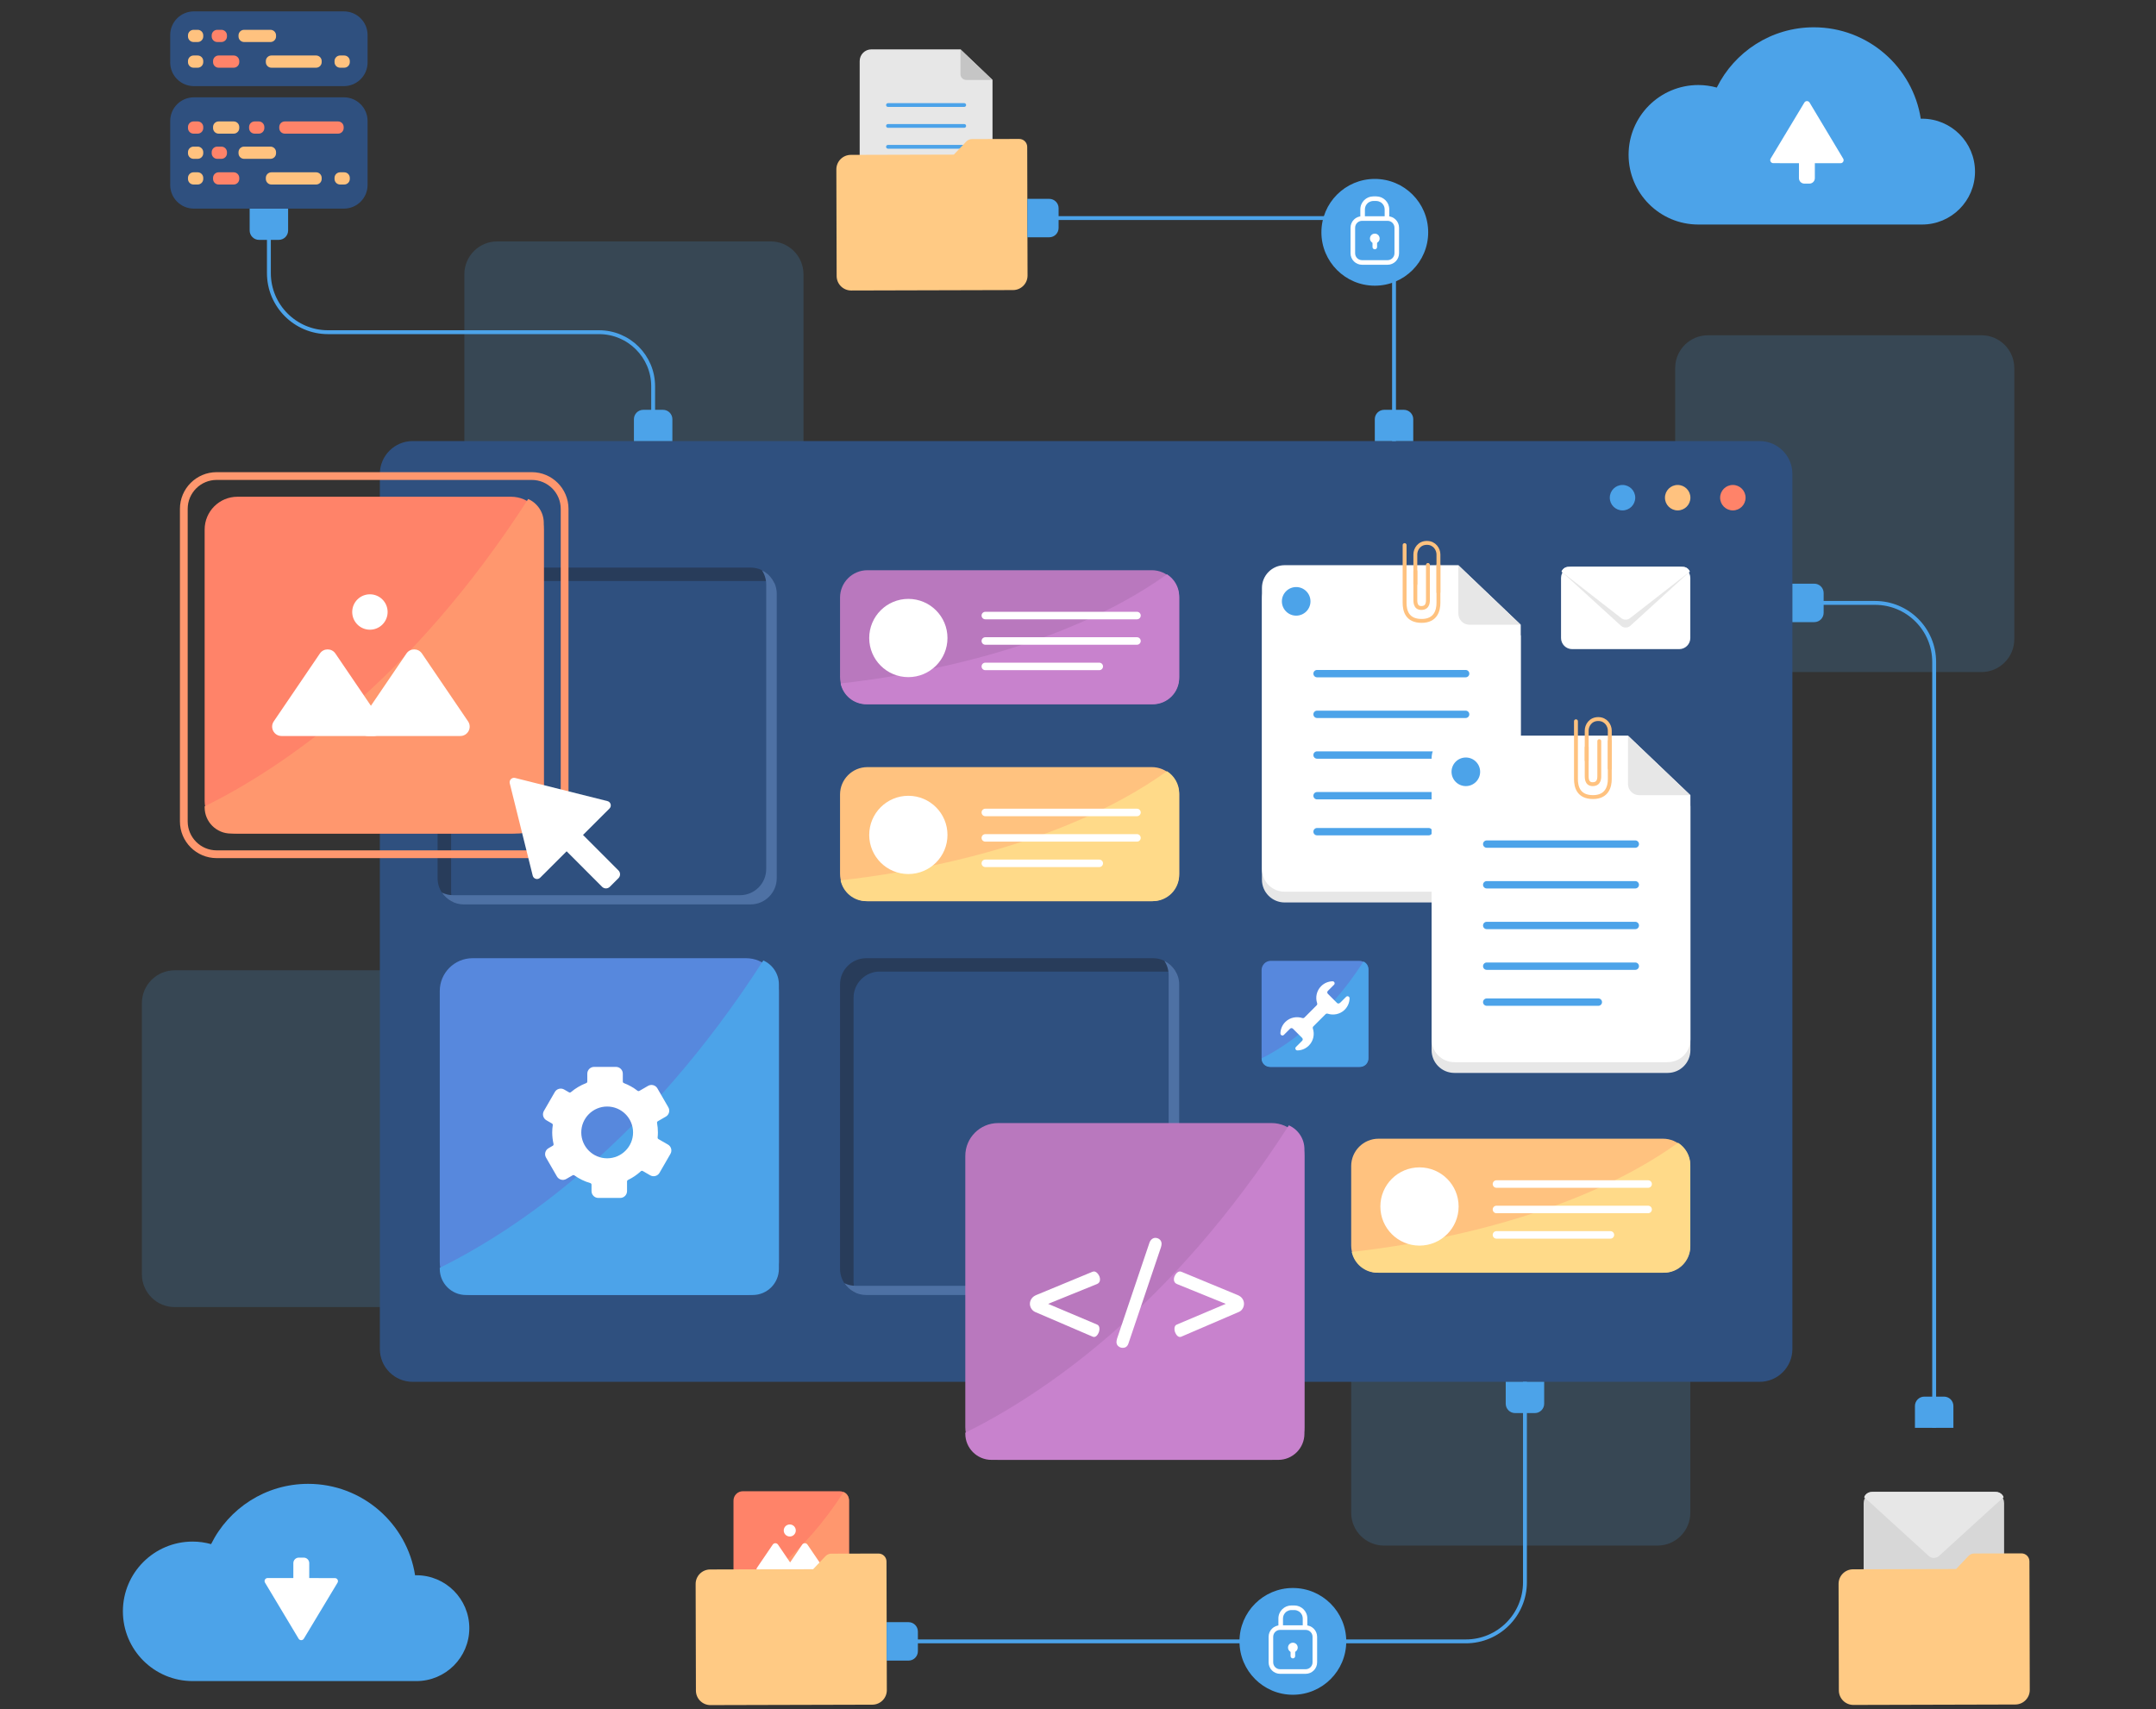 <svg xmlns="http://www.w3.org/2000/svg" xmlns:xlink="http://www.w3.org/1999/xlink" id="Layer_1" x="0px" y="0px" width="555px" height="440px" viewBox="0 0 555 440" style="enable-background:new 0 0 555 440;" xml:space="preserve"><rect x="0" y="0" width="555" height="440" fill="#333333" stroke="none"/> <g> <path style="opacity:0.18;fill:#4CA3E9;" d="M115.371,336.529h-70.39c-4.669,0-8.455-3.785-8.455-8.455v-69.806 c0-4.669,3.785-8.455,8.455-8.455h70.39c4.669,0,8.455,3.785,8.455,8.455v69.806C123.826,332.744,120.041,336.529,115.371,336.529z "></path> <path style="opacity:0.18;fill:#4CA3E9;" d="M510.067,173.03h-70.39c-4.669,0-8.455-3.785-8.455-8.455V94.77 c0-4.669,3.785-8.455,8.455-8.455h70.39c4.669,0,8.455,3.785,8.455,8.455v69.806C518.521,169.245,514.736,173.03,510.067,173.03z"></path> <path style="opacity:0.18;fill:#4CA3E9;" d="M426.669,397.931h-70.39c-4.669,0-8.455-3.785-8.455-8.455v-69.806 c0-4.669,3.785-8.455,8.455-8.455h70.39c4.669,0,8.455,3.785,8.455,8.455v69.806C435.123,394.146,431.338,397.931,426.669,397.931z "></path> <path style="opacity:0.18;fill:#4CA3E9;" d="M198.38,148.869h-70.39c-4.669,0-8.455-3.785-8.455-8.455V70.609 c0-4.669,3.785-8.455,8.455-8.455h70.39c4.669,0,8.455,3.785,8.455,8.455v69.806C206.835,145.084,203.05,148.869,198.38,148.869z"></path> <g> <g> <path style="fill:#2F507F;" d="M452.945,355.77H106.237c-4.669,0-8.455-3.785-8.455-8.455V122.013 c0-4.669,3.785-8.455,8.455-8.455h346.708c4.669,0,8.455,3.785,8.455,8.455v225.302 C461.399,351.985,457.614,355.77,452.945,355.77z"></path> </g> <circle style="fill:#FF8369;" cx="446.073" cy="128.136" r="3.276"></circle> <circle style="fill:#FFC27F;" cx="431.871" cy="128.136" r="3.276"></circle> <circle style="fill:#4CA3E9;" cx="417.669" cy="128.136" r="3.276"></circle> <g> <path style="fill:#2F507F;" d="M191.493,232.85h-70.39c-4.669,0-8.455-3.785-8.455-8.455V154.59c0-4.669,3.785-8.455,8.455-8.455 h70.39c4.669,0,8.455,3.785,8.455,8.455v69.806C199.947,229.065,196.162,232.85,191.493,232.85z"></path> <path style="fill:#283C5A;" d="M116.127,229.551v-73.23c0-3.724,3.019-6.743,6.742-6.743h73.814c0.951,0,1.855,0.199,2.676,0.555 c-1.052-2.354-3.409-3.998-6.155-3.998h-73.814c-3.724,0-6.743,3.019-6.743,6.743v73.23c0,2.773,1.675,5.152,4.067,6.188 C116.34,231.457,116.127,230.529,116.127,229.551z"></path> <path style="fill:#4E71A4;" d="M196.129,146.81c0.7,1.063,1.11,2.334,1.11,3.701v73.23c0,3.724-3.019,6.742-6.743,6.742h-73.814 c-1.049,0-2.039-0.247-2.924-0.674c1.206,1.831,3.277,3.041,5.633,3.041h73.814c3.724,0,6.742-3.019,6.742-6.743v-73.23 C199.947,150.204,198.386,147.9,196.129,146.81z"></path> </g> <g> <path style="fill:#2F507F;" d="M295.09,333.416H224.7c-4.669,0-8.455-3.785-8.455-8.455v-69.805c0-4.669,3.785-8.455,8.455-8.455 h70.39c4.669,0,8.455,3.785,8.455,8.455v69.805C303.544,329.631,299.759,333.416,295.09,333.416z"></path> <path style="fill:#283C5A;" d="M219.724,330.116v-73.23c0-3.724,3.019-6.743,6.743-6.743h73.814c0.951,0,1.855,0.199,2.676,0.555 c-1.052-2.354-3.409-3.997-6.155-3.997h-73.814c-3.724,0-6.742,3.019-6.742,6.742v73.23c0,2.772,1.675,5.152,4.067,6.188 C219.937,332.022,219.724,331.095,219.724,330.116z"></path> <path style="fill:#4E71A4;" d="M299.726,247.375c0.7,1.063,1.11,2.334,1.11,3.701v73.23c0,3.724-3.019,6.743-6.743,6.743h-73.814 c-1.049,0-2.039-0.247-2.924-0.674c1.206,1.831,3.277,3.041,5.633,3.041h73.814c3.724,0,6.743-3.019,6.743-6.742v-73.23 C303.544,250.769,301.983,248.465,299.726,247.375z"></path> </g> <g> <g> <path style="fill:#5788DD;" d="M192.048,333.416h-70.39c-4.669,0-8.455-3.785-8.455-8.455v-69.805 c0-4.669,3.785-8.455,8.455-8.455h70.39c4.669,0,8.455,3.785,8.455,8.455v69.805 C200.502,329.631,196.717,333.416,192.048,333.416z"></path> <path style="fill:#4CA3E9;" d="M193.76,333.416c3.724,0,6.743-3.019,6.743-6.742v-73.23c0-2.75-1.649-5.111-4.01-6.16 c-30.389,47.236-63.565,69.376-83.289,79.135v0.255c0,3.724,3.019,6.742,6.743,6.742H193.76z"></path> </g> </g> <path style="fill:#FFFFFF;" d="M171.945,294.684l-2.447-1.413c-0.145-0.084-0.225-0.243-0.209-0.41 c0.043-0.429,0.069-0.863,0.069-1.304c0-0.833-0.075-1.648-0.219-2.44c-0.032-0.177,0.047-0.352,0.203-0.442l2.058-1.188 c0.84-0.485,1.128-1.559,0.643-2.399l-2.815-4.876c-0.485-0.84-1.559-1.128-2.399-0.643l-2.243,1.295 c-0.15,0.087-0.334,0.071-0.47-0.035c-1.057-0.824-2.242-1.487-3.516-1.972c-0.165-0.063-0.275-0.217-0.275-0.394v-2.021 c0-0.97-0.786-1.756-1.756-1.756h-5.63c-0.97,0-1.756,0.786-1.756,1.756v2.02c0,0.177-0.11,0.331-0.275,0.394 c-1.451,0.554-2.78,1.346-3.943,2.333c-0.137,0.116-0.33,0.137-0.486,0.046l-1.256-0.725c-0.84-0.485-1.914-0.197-2.399,0.643 l-2.815,4.876c-0.485,0.84-0.197,1.914,0.643,2.399l1.434,0.828c0.151,0.087,0.232,0.257,0.207,0.43 c-0.088,0.611-0.143,1.233-0.143,1.869c0,1.024,0.125,2.016,0.342,2.974c0.041,0.183-0.038,0.369-0.2,0.463l-1.096,0.632 c-0.84,0.485-1.128,1.559-0.643,2.399l2.815,4.876c0.485,0.84,1.559,1.128,2.399,0.643l1.639-0.946 c0.144-0.083,0.322-0.073,0.457,0.024c1.23,0.879,2.611,1.556,4.099,1.987c0.182,0.053,0.309,0.216,0.309,0.406v1.656 c0,0.97,0.787,1.756,1.756,1.756h5.63c0.97,0,1.756-0.786,1.756-1.756v-2.488c0-0.163,0.094-0.308,0.241-0.379 c1.215-0.586,2.33-1.344,3.311-2.248c0.137-0.126,0.337-0.151,0.498-0.058l1.911,1.103c0.84,0.485,1.914,0.197,2.399-0.643 l2.815-4.876C173.073,296.243,172.785,295.169,171.945,294.684z M156.298,298.224c-3.682,0-6.667-2.985-6.667-6.667 c0-3.682,2.985-6.667,6.667-6.667s6.667,2.985,6.667,6.667C162.965,295.239,159.98,298.224,156.298,298.224z"></path> <g> <g> <path style="fill:#B978BE;" d="M296.495,181.318h-73.2c-3.893,0-7.05-3.156-7.05-7.05V153.86c0-3.893,3.156-7.05,7.05-7.05h73.2 c3.893,0,7.05,3.156,7.05,7.05v20.409C303.544,178.162,300.388,181.318,296.495,181.318z"></path> </g> <g> <path style="fill:#C882CD;" d="M303.544,174.576v-21.024c0-2.397-1.254-4.496-3.139-5.692 c-27.874,19.96-67.25,26.254-84.017,28.098c0.638,3.06,3.35,5.359,6.599,5.359h73.814 C300.525,181.318,303.544,178.3,303.544,174.576z"></path> </g> <path style="fill:#FFD683;" d="M303.544,151.438"></path> <circle style="fill:#FFFFFF;" cx="233.828" cy="164.264" r="10.073"></circle> <path style="fill:#FFFFFF;" d="M292.682,159.448h-39.038c-0.534,0-0.966-0.433-0.966-0.966l0,0c0-0.534,0.433-0.966,0.966-0.966 h39.038c0.533,0,0.966,0.433,0.966,0.966l0,0C293.648,159.016,293.216,159.448,292.682,159.448z"></path> <path style="fill:#FFFFFF;" d="M292.682,165.996h-39.038c-0.534,0-0.966-0.432-0.966-0.966l0,0c0-0.534,0.433-0.966,0.966-0.966 h39.038c0.533,0,0.966,0.433,0.966,0.966l0,0C293.648,165.564,293.216,165.996,292.682,165.996z"></path> <path style="fill:#FFFFFF;" d="M282.974,172.545h-29.329c-0.534,0-0.966-0.433-0.966-0.966l0,0c0-0.534,0.433-0.966,0.966-0.966 h29.329c0.534,0,0.966,0.433,0.966,0.966l0,0C283.94,172.112,283.508,172.545,282.974,172.545z"></path> </g> <g> <path style="fill:#FFC27F;" d="M296.494,232.013h-73.198c-3.894,0-7.05-3.157-7.05-7.05v-20.408c0-3.894,3.157-7.05,7.05-7.05 h73.198c3.894,0,7.05,3.157,7.05,7.05v20.408C303.544,228.857,300.388,232.013,296.494,232.013z"></path> <path style="fill:#FFDA89;" d="M303.544,225.271v-21.024c0-2.397-1.254-4.496-3.139-5.692 c-27.874,19.96-67.25,26.254-84.017,28.098c0.638,3.06,3.35,5.36,6.599,5.36h73.814 C300.525,232.013,303.544,228.994,303.544,225.271z"></path> <path style="fill:#FFD683;" d="M303.544,202.132"></path> <circle style="fill:#FFFFFF;" cx="233.828" cy="214.959" r="10.073"></circle> <path style="fill:#FFFFFF;" d="M292.682,210.143h-39.038c-0.534,0-0.966-0.432-0.966-0.966l0,0c0-0.534,0.433-0.966,0.966-0.966 h39.038c0.533,0,0.966,0.432,0.966,0.966l0,0C293.648,209.711,293.216,210.143,292.682,210.143z"></path> <path style="fill:#FFFFFF;" d="M292.682,216.691h-39.038c-0.534,0-0.966-0.433-0.966-0.966l0,0c0-0.534,0.433-0.966,0.966-0.966 h39.038c0.533,0,0.966,0.433,0.966,0.966l0,0C293.648,216.259,293.216,216.691,292.682,216.691z"></path> <path style="fill:#FFFFFF;" d="M282.974,223.24h-29.329c-0.534,0-0.966-0.433-0.966-0.966l0,0c0-0.534,0.433-0.966,0.966-0.966 h29.329c0.534,0,0.966,0.432,0.966,0.966l0,0C283.94,222.807,283.508,223.24,282.974,223.24z"></path> </g> <g> <path style="fill:#FFC27F;" d="M428.073,327.681h-73.198c-3.894,0-7.05-3.157-7.05-7.05v-20.408c0-3.894,3.157-7.05,7.05-7.05 h73.198c3.894,0,7.05,3.157,7.05,7.05v20.408C435.123,324.524,431.967,327.681,428.073,327.681z"></path> <path style="fill:#FFDA89;" d="M435.123,320.938v-21.024c0-2.397-1.254-4.496-3.139-5.692 c-27.874,19.96-67.25,26.254-84.017,28.098c0.638,3.06,3.35,5.359,6.599,5.359h73.814 C432.105,327.681,435.123,324.662,435.123,320.938z"></path> <path style="fill:#FFD683;" d="M435.123,297.8"></path> <circle style="fill:#FFFFFF;" cx="365.408" cy="310.626" r="10.073"></circle> <path style="fill:#FFFFFF;" d="M424.262,305.811h-39.038c-0.533,0-0.966-0.433-0.966-0.966l0,0c0-0.534,0.433-0.966,0.966-0.966 h39.038c0.534,0,0.966,0.433,0.966,0.966l0,0C425.228,305.378,424.795,305.811,424.262,305.811z"></path> <path style="fill:#FFFFFF;" d="M424.262,312.359h-39.038c-0.533,0-0.966-0.433-0.966-0.966l0,0c0-0.534,0.433-0.966,0.966-0.966 h39.038c0.534,0,0.966,0.432,0.966,0.966l0,0C425.228,311.926,424.795,312.359,424.262,312.359z"></path> <path style="fill:#FFFFFF;" d="M414.553,318.907h-29.33c-0.533,0-0.966-0.433-0.966-0.966l0,0c0-0.534,0.433-0.966,0.966-0.966 h29.33c0.534,0,0.966,0.433,0.966,0.966l0,0C415.519,318.474,415.087,318.907,414.553,318.907z"></path> </g> <g> <g> <g> <g> <path style="fill:#B978BE;" d="M327.334,375.863h-70.39c-4.669,0-8.455-3.785-8.455-8.455v-69.806 c0-4.669,3.785-8.455,8.455-8.455h70.39c4.669,0,8.455,3.785,8.455,8.455v69.806 C335.789,372.077,332.003,375.863,327.334,375.863z"></path> </g> <g> <path style="fill:#C882CD;" d="M329.046,375.863c3.724,0,6.743-3.019,6.743-6.743v-73.23c0-2.75-1.649-5.111-4.01-6.16 c-30.389,47.236-63.565,69.376-83.289,79.135v0.255c0,3.724,3.019,6.743,6.743,6.743H329.046z"></path> </g> </g> </g> <g> <g> <path style="fill:#FFFFFF;" d="M266.456,337.782c-0.404-0.189-0.727-0.478-0.971-0.864c-0.244-0.386-0.365-0.8-0.365-1.24 c0-0.464,0.137-0.897,0.41-1.302c0.273-0.404,0.678-0.718,1.213-0.945l14.513-6.009c0.142-0.047,0.25-0.071,0.321-0.071 c0.392,0,0.754,0.223,1.088,0.669c0.332,0.446,0.499,0.907,0.499,1.382c0,0.583-0.262,0.981-0.785,1.194l-12.569,5.099 l12.605,5.331c0.404,0.167,0.606,0.535,0.606,1.106c0,0.487-0.142,0.956-0.428,1.408c-0.285,0.452-0.606,0.677-0.962,0.677 c-0.096,0-0.196-0.018-0.304-0.052L266.456,337.782z"></path> <path style="fill:#FFFFFF;" d="M287.896,346.608c-0.327-0.273-0.49-0.636-0.49-1.088c0-0.225,0.054-0.529,0.161-0.909 l8.273-24.497c0.131-0.44,0.339-0.785,0.623-1.034c0.286-0.25,0.6-0.374,0.946-0.374c0.427,0,0.802,0.139,1.123,0.418 c0.321,0.28,0.481,0.651,0.481,1.115c0,0.25-0.054,0.546-0.16,0.892l-8.38,24.8c-0.25,0.724-0.737,1.087-1.462,1.087 C288.595,347.017,288.223,346.881,287.896,346.608z"></path> <path style="fill:#FFFFFF;" d="M303.738,344.218c-0.357,0-0.681-0.225-0.972-0.677c-0.291-0.452-0.437-0.921-0.437-1.408 c0-0.571,0.202-0.939,0.606-1.106l12.606-5.331l-12.552-5.099c-0.535-0.214-0.802-0.612-0.802-1.194 c0-0.475,0.167-0.936,0.5-1.382c0.333-0.446,0.695-0.669,1.087-0.669c0.071,0,0.179,0.025,0.321,0.071l14.513,6.009 c0.548,0.227,0.954,0.541,1.222,0.945c0.267,0.405,0.401,0.838,0.401,1.302c0,0.44-0.119,0.856-0.356,1.248 c-0.238,0.392-0.565,0.678-0.981,0.856l-14.852,6.384C303.934,344.2,303.832,344.218,303.738,344.218z"></path> </g> </g> </g> <g> <path style="fill:#E7E7E7;" d="M247.248,12.71h-22.941c-1.66,0-3.006,1.346-3.006,3.006v37.136c0,1.66,1.346,3.006,3.006,3.006 h28.182c1.66,0,3.006-1.346,3.006-3.006V20.58L247.248,12.71z"></path> <path style="fill:#C5C5C5;" d="M247.248,12.71l8.247,7.87h-6.766c-0.818,0-1.482-0.663-1.482-1.482V12.71z"></path> <path style="fill:#4CA3E9;" d="M248.214,43.66h-19.631c-0.268,0-0.486-0.218-0.486-0.486l0,0c0-0.268,0.217-0.486,0.486-0.486 h19.631c0.268,0,0.486,0.218,0.486,0.486l0,0C248.7,43.442,248.482,43.66,248.214,43.66z"></path> <path style="fill:#4CA3E9;" d="M248.214,38.282h-19.631c-0.268,0-0.486-0.218-0.486-0.486l0,0c0-0.268,0.217-0.486,0.486-0.486 h19.631c0.268,0,0.486,0.218,0.486,0.486l0,0C248.7,38.064,248.482,38.282,248.214,38.282z"></path> <path style="fill:#4CA3E9;" d="M248.214,32.904h-19.631c-0.268,0-0.486-0.218-0.486-0.486l0,0c0-0.268,0.217-0.486,0.486-0.486 h19.631c0.268,0,0.486,0.218,0.486,0.486l0,0C248.7,32.686,248.482,32.904,248.214,32.904z"></path> <path style="fill:#4CA3E9;" d="M248.214,27.526h-19.631c-0.268,0-0.486-0.218-0.486-0.486l0,0c0-0.268,0.217-0.486,0.486-0.486 h19.631c0.268,0,0.486,0.218,0.486,0.486l0,0C248.7,27.309,248.482,27.526,248.214,27.526z"></path> <path style="fill:#4CA3E9;" d="M243.332,48.41h-14.749c-0.268,0-0.486-0.218-0.486-0.486l0,0c0-0.268,0.217-0.486,0.486-0.486 h14.749c0.268,0,0.486,0.218,0.486,0.486l0,0C243.818,48.193,243.6,48.41,243.332,48.41z"></path> </g> <path style="fill:#FFCA84;" d="M248.726,36.446l-3.182,3.358l-26.52,0.07c-2.064,0.005-3.733,1.683-3.728,3.747l0.073,27.443 c0.005,2.064,1.683,3.733,3.747,3.728l41.669-0.11c2.064-0.005,3.733-1.683,3.728-3.747l-0.074-28.055l-0.008-3.125l-0.005-1.932 c-0.003-1.135-0.926-2.053-2.06-2.05l-12.152,0.032C249.65,35.806,249.113,36.038,248.726,36.446z"></path> <path style="fill:#4CA3E9;" d="M270.092,61.094h-5.632v-9.899h5.632c1.334,0,2.415,1.081,2.415,2.415v5.069 C272.507,60.013,271.426,61.094,270.092,61.094z"></path> <path style="fill:#4CA3E9;" d="M363.801,107.927v5.632h-9.899v-5.632c0-1.334,1.081-2.415,2.415-2.415h5.069 C362.72,105.512,363.801,106.593,363.801,107.927z"></path> <path style="fill:none;stroke:#4CA3E9;stroke-miterlimit:10;" d="M268.484,56.144h75.15c8.405,0,15.218,6.813,15.218,15.218 v42.196"></path> <path style="fill:#4CA3E9;" d="M467.031,160.176h-5.632v-9.899h5.632c1.334,0,2.415,1.081,2.415,2.415v5.069 C469.446,159.095,468.365,160.176,467.031,160.176z"></path> <path style="fill:#4CA3E9;" d="M502.846,361.992v5.632h-9.899v-5.632c0-1.334,1.081-2.415,2.415-2.415h5.069 C501.765,359.578,502.846,360.659,502.846,361.992z"></path> <path style="fill:none;stroke:#4CA3E9;stroke-miterlimit:10;" d="M465.423,155.226h17.255c8.405,0,15.218,6.813,15.218,15.218 v197.18"></path> <g> <g> <g> <path style="fill:#FF8369;" d="M216.132,413.464h-24.905c-1.331,0-2.41-1.079-2.41-2.41v-24.706c0-1.331,1.079-2.41,2.41-2.41 h24.905c1.331,0,2.41,1.079,2.41,2.41v24.706C218.542,412.385,217.463,413.464,216.132,413.464z"></path> <path style="fill:#FF976E;" d="M216.246,413.464c1.268,0,2.296-1.028,2.296-2.296v-24.934c0-0.936-0.561-1.74-1.365-2.098 c-10.347,16.084-21.643,23.622-28.359,26.945v0.087c0,1.268,1.028,2.296,2.296,2.296H216.246z"></path> </g> <g> <path style="fill:#FFFFFF;" d="M195.556,404.913h8.083c0.66,0,1.05-0.739,0.679-1.284l-4.042-5.948 c-0.326-0.48-1.033-0.48-1.359,0l-4.042,5.948C194.506,404.174,194.897,404.913,195.556,404.913z"></path> <path style="fill:#FFFFFF;" d="M203.143,404.913h8.083c0.659,0,1.05-0.739,0.679-1.284l-4.042-5.948 c-0.326-0.48-1.033-0.48-1.359,0l-4.042,5.948C202.093,404.174,202.483,404.913,203.143,404.913z"></path> <circle style="fill:#FFFFFF;" cx="203.304" cy="394.042" r="1.552"></circle> </g> </g> <path style="fill:#FFCA84;" d="M212.501,400.654l-3.182,3.358l-26.52,0.07c-2.064,0.005-3.733,1.683-3.727,3.747l0.073,27.443 c0.005,2.064,1.683,3.733,3.747,3.728l41.669-0.11c2.064-0.005,3.733-1.683,3.727-3.747l-0.074-28.055l-0.008-3.125l-0.005-1.932 c-0.003-1.135-0.926-2.053-2.061-2.05l-12.152,0.032C213.425,400.014,212.888,400.246,212.501,400.654z"></path> <g> <path style="fill:#4CA3E9;" d="M233.868,417.644h-5.632v9.899h5.632c1.334,0,2.415-1.081,2.415-2.415v-5.069 C236.282,418.725,235.201,417.644,233.868,417.644z"></path> <path style="fill:#4CA3E9;" d="M397.504,361.402v-5.632h-9.899v5.632c0,1.334,1.081,2.415,2.415,2.415h5.069 C396.423,363.816,397.504,362.735,397.504,361.402z"></path> <path style="fill:none;stroke:#4CA3E9;stroke-miterlimit:10;" d="M232.259,422.593h145.078c8.405,0,15.218-6.813,15.218-15.218 V355.77"></path> </g> </g> <g> <path style="fill:#4CA3E9;" d="M74.168,59.342v-5.632H64.27v5.632c0,1.334,1.081,2.415,2.415,2.415h5.069 C73.087,61.757,74.168,60.676,74.168,59.342z"></path> <path style="fill:#4CA3E9;" d="M163.185,107.927v5.632h9.899v-5.632c0-1.334-1.081-2.415-2.415-2.415H165.6 C164.266,105.512,163.185,106.593,163.185,107.927z"></path> <path style="fill:none;stroke:#4CA3E9;stroke-miterlimit:10;" d="M69.219,57.734v12.575c0,8.405,6.813,15.218,15.218,15.218 h69.767c7.694,0,13.93,6.237,13.93,13.93v10.963"></path> </g> <g> <path style="fill:#E7E7E7;" d="M375.405,148.284h-44.697c-3.235,0-5.857,2.622-5.857,5.857v72.353 c0,3.235,2.622,5.857,5.857,5.857h54.908c3.235,0,5.857-2.622,5.857-5.857v-62.875L375.405,148.284z"></path> <path style="fill:#FFFFFF;" d="M375.405,145.516h-44.697c-3.235,0-5.857,2.622-5.857,5.857v72.353 c0,3.235,2.622,5.857,5.857,5.857h54.908c3.235,0,5.857-2.622,5.857-5.857V160.85L375.405,145.516z"></path> <path style="fill:#E7E7E7;" d="M375.405,145.516l16.069,15.334h-13.181c-1.595,0-2.887-1.293-2.887-2.887V145.516z"></path> <path style="fill:#4CA3E9;" d="M377.287,205.816h-38.248c-0.523,0-0.947-0.424-0.947-0.947l0,0c0-0.523,0.424-0.947,0.947-0.947 h38.248c0.523,0,0.947,0.424,0.947,0.947l0,0C378.234,205.392,377.81,205.816,377.287,205.816z"></path> <path style="fill:#4CA3E9;" d="M377.287,195.339h-38.248c-0.523,0-0.947-0.424-0.947-0.947l0,0c0-0.523,0.424-0.947,0.947-0.947 h38.248c0.523,0,0.947,0.424,0.947,0.947l0,0C378.234,194.915,377.81,195.339,377.287,195.339z"></path> <path style="fill:#4CA3E9;" d="M377.287,184.861h-38.248c-0.523,0-0.947-0.424-0.947-0.947l0,0c0-0.523,0.424-0.947,0.947-0.947 h38.248c0.523,0,0.947,0.424,0.947,0.947l0,0C378.234,184.437,377.81,184.861,377.287,184.861z"></path> <path style="fill:#4CA3E9;" d="M377.287,174.383h-38.248c-0.523,0-0.947-0.424-0.947-0.947l0,0c0-0.523,0.424-0.947,0.947-0.947 h38.248c0.523,0,0.947,0.424,0.947,0.947l0,0C378.234,173.959,377.81,174.383,377.287,174.383z"></path> <path style="fill:#4CA3E9;" d="M367.775,215.072h-28.736c-0.523,0-0.947-0.424-0.947-0.947l0,0c0-0.523,0.424-0.947,0.947-0.947 h28.736c0.523,0,0.947,0.424,0.947,0.947l0,0C368.722,214.648,368.298,215.072,367.775,215.072z"></path> <circle style="fill:#4CA3E9;" cx="333.664" cy="154.825" r="3.681"></circle> </g> <g> <path style="fill:#E7E7E7;" d="M419.078,192.168h-44.697c-3.235,0-5.857,2.622-5.857,5.857v72.353 c0,3.235,2.622,5.857,5.857,5.857h54.909c3.234,0,5.857-2.622,5.857-5.857v-62.875L419.078,192.168z"></path> <path style="fill:#FFFFFF;" d="M419.078,189.401h-44.697c-3.235,0-5.857,2.622-5.857,5.857v72.353 c0,3.234,2.622,5.857,5.857,5.857h54.909c3.234,0,5.857-2.622,5.857-5.857v-62.876L419.078,189.401z"></path> <path style="fill:#E7E7E7;" d="M419.078,189.401l16.068,15.334h-13.181c-1.595,0-2.887-1.293-2.887-2.887V189.401z"></path> <path style="fill:#4CA3E9;" d="M420.96,249.701h-38.248c-0.523,0-0.947-0.424-0.947-0.947l0,0c0-0.523,0.424-0.947,0.947-0.947 h38.248c0.523,0,0.947,0.424,0.947,0.947l0,0C421.906,249.277,421.483,249.701,420.96,249.701z"></path> <path style="fill:#4CA3E9;" d="M420.96,239.223h-38.248c-0.523,0-0.947-0.424-0.947-0.947l0,0c0-0.523,0.424-0.947,0.947-0.947 h38.248c0.523,0,0.947,0.424,0.947,0.947l0,0C421.906,238.799,421.483,239.223,420.96,239.223z"></path> <path style="fill:#4CA3E9;" d="M420.96,228.745h-38.248c-0.523,0-0.947-0.424-0.947-0.947l0,0c0-0.523,0.424-0.947,0.947-0.947 h38.248c0.523,0,0.947,0.424,0.947,0.947l0,0C421.906,228.322,421.483,228.745,420.96,228.745z"></path> <path style="fill:#4CA3E9;" d="M420.96,218.268h-38.248c-0.523,0-0.947-0.424-0.947-0.946l0,0c0-0.523,0.424-0.947,0.947-0.947 h38.248c0.523,0,0.947,0.424,0.947,0.947l0,0C421.906,217.844,421.483,218.268,420.96,218.268z"></path> <path style="fill:#4CA3E9;" d="M411.448,258.956h-28.736c-0.523,0-0.947-0.424-0.947-0.947l0,0c0-0.523,0.424-0.947,0.947-0.947 h28.736c0.523,0,0.947,0.424,0.947,0.947l0,0C412.394,258.533,411.971,258.956,411.448,258.956z"></path> <circle style="fill:#4CA3E9;" cx="377.337" cy="198.71" r="3.681"></circle> </g> <g> <g> <g> <path style="fill:#5788DD;" d="M349.872,274.686h-22.73c-1.316,0-2.382-1.067-2.382-2.382v-22.546 c0-1.316,1.066-2.382,2.382-2.382h22.73c1.316,0,2.382,1.067,2.382,2.382v22.546 C352.255,273.619,351.188,274.686,349.872,274.686z"></path> <path style="fill:#4CA3E9;" d="M350.131,274.686c1.173,0,2.124-0.951,2.124-2.124v-23.063c0-0.866-0.519-1.61-1.263-1.94 c-9.571,14.877-20.019,21.85-26.231,24.923v0.08c0,1.173,0.951,2.124,2.123,2.124H350.131z"></path> </g> </g> <path style="fill:#FFFFFF;" d="M338.078,264.264l3.157-3.157c0.142-0.142,0.351-0.181,0.542-0.119 c1.456,0.472,3.129,0.159,4.292-0.94c0.868-0.82,1.313-1.91,1.339-3.008c0.012-0.477-0.55-0.734-0.888-0.397l-1.433,1.433 c-0.366,0.366-0.694,0.365-0.897,0.162l-2.375-2.375c-0.203-0.203-0.203-0.532,0-0.735l1.594-1.594 c0.336-0.336,0.082-0.9-0.392-0.889c-1.062,0.025-2.115,0.441-2.925,1.251c-1.186,1.186-1.53,2.893-1.036,4.384 c0.064,0.193,0.025,0.404-0.119,0.548l-3.157,3.157c-0.142,0.142-0.351,0.181-0.542,0.119c-1.456-0.472-3.129-0.159-4.292,0.94 c-0.868,0.82-1.313,1.91-1.339,3.008c-0.012,0.477,0.551,0.734,0.888,0.396l1.595-1.595c0.203-0.203,0.532-0.203,0.735,0 l2.375,2.375c0.203,0.203,0.203,0.532,0,0.735l-1.594,1.594c-0.336,0.336-0.082,0.9,0.392,0.889 c1.062-0.025,2.115-0.441,2.925-1.251c1.186-1.186,1.53-2.893,1.036-4.384C337.895,264.619,337.934,264.408,338.078,264.264z"></path> </g> <g> <path style="fill:none;stroke:#FFC27F;stroke-linecap:round;stroke-miterlimit:10;" d="M414.393,190.816v9.764 c0,1.934-0.693,4.639-4.325,4.639c-3.798,0-4.384-2.705-4.384-4.639v-14.883"></path> <path style="fill:none;stroke:#FFC27F;stroke-linecap:round;stroke-miterlimit:10;" d="M414.393,197.825v-9.724 c0-1.328-0.997-2.973-2.973-2.973c-2.006,0-2.973,1.645-2.973,2.973v7.62"></path> <path style="fill:none;stroke:#FFC27F;stroke-linecap:round;stroke-miterlimit:10;" d="M408.448,192.434v6.987 c0,0.738-0.123,2.474,1.536,2.474c1.848,0,1.706-1.736,1.706-2.474v-8.605"></path> </g> <g> <path style="fill:none;stroke:#FFC27F;stroke-linecap:round;stroke-miterlimit:10;" d="M370.284,145.458v9.764 c0,1.934-0.693,4.639-4.325,4.639c-3.798,0-4.384-2.705-4.384-4.639v-14.883"></path> <path style="fill:none;stroke:#FFC27F;stroke-linecap:round;stroke-miterlimit:10;" d="M370.284,152.467v-9.724 c0-1.328-0.998-2.973-2.973-2.973c-2.006,0-2.973,1.645-2.973,2.973v7.62"></path> <path style="fill:none;stroke:#FFC27F;stroke-linecap:round;stroke-miterlimit:10;" d="M364.338,147.075v6.987 c0,0.738-0.123,2.474,1.536,2.474c1.848,0,1.706-1.736,1.706-2.474v-8.605"></path> </g> <path style="fill:#4CA3E9;" d="M437.191,57.808c0.209,0,13.876,0,13.876,0h31.692h12.025c7.524,0,13.624-6.1,13.624-13.624 s-6.1-13.624-13.624-13.624c-0.113,0-0.222,0.014-0.334,0.017c-2.075-13.34-13.611-23.549-27.533-23.549 c-10.954,0-20.428,6.323-24.981,15.517c-1.513-0.414-3.099-0.654-4.744-0.654c-9.918,0-17.959,8.041-17.959,17.959 S427.272,57.808,437.191,57.808z"></path> <g> <path style="fill:#FFFFFF;" d="M473.802,42.024l-17.325-0.016c-0.608-0.001-0.984-0.665-0.67-1.186l8.675-14.418 c0.304-0.506,1.038-0.505,1.342,0.001l8.649,14.434C474.787,41.361,474.41,42.025,473.802,42.024z"></path> <path style="fill:#FFFFFF;" d="M464.493,47.276l1.276,0.001c0.778,0.001,1.409-0.629,1.41-1.407l0.011-12.025 c0.001-0.778-0.629-1.409-1.407-1.41l-1.276-0.001c-0.778-0.001-1.409,0.629-1.41,1.407l-0.011,12.025 C463.085,46.644,463.715,47.275,464.493,47.276z"></path> </g> <path style="fill:#4CA3E9;" d="M49.595,432.816c0.208,0,13.876,0,13.876,0h31.691h12.025c7.524,0,13.624-6.1,13.624-13.624 c0-7.524-6.1-13.624-13.624-13.624c-0.113,0-0.222,0.014-0.334,0.017c-2.076-13.34-13.611-23.549-27.533-23.549 c-10.954,0-20.428,6.323-24.982,15.517c-1.513-0.414-3.099-0.654-4.744-0.654c-9.919,0-17.959,8.041-17.959,17.959 C31.636,424.775,39.676,432.816,49.595,432.816z"></path> <g> <path style="fill:#FFFFFF;" d="M68.891,406.285l17.325,0.016c0.608,0.001,0.984,0.665,0.67,1.186l-8.675,14.418 c-0.304,0.506-1.038,0.505-1.342-0.001l-8.649-14.434C67.906,406.948,68.282,406.285,68.891,406.285z"></path> <path style="fill:#FFFFFF;" d="M78.2,401.033l-1.276-0.001c-0.778-0.001-1.409,0.629-1.41,1.407l-0.011,12.025 c-0.001,0.778,0.629,1.409,1.407,1.41l1.276,0.001c0.778,0.001,1.409-0.629,1.41-1.407l0.011-12.025 C79.607,401.665,78.978,401.034,78.2,401.033z"></path> </g> <g> <g> <path style="fill:#FF8369;" d="M131.524,214.607h-70.39c-4.669,0-8.455-3.785-8.455-8.455v-69.806 c0-4.669,3.785-8.455,8.455-8.455h70.39c4.669,0,8.455,3.785,8.455,8.455v69.806 C139.978,210.822,136.193,214.607,131.524,214.607z"></path> <path style="fill:#FF976E;" d="M133.236,214.607c3.724,0,6.742-3.019,6.742-6.742v-73.23c0-2.75-1.649-5.111-4.01-6.16 c-30.389,47.236-63.565,69.376-83.289,79.135v0.255c0,3.724,3.019,6.742,6.743,6.742H133.236z"></path> <path style="fill:none;stroke:#FF976E;stroke-width:2;stroke-miterlimit:10;" d="M136.887,219.935H55.771 c-4.669,0-8.455-3.785-8.455-8.455v-80.461c0-4.669,3.785-8.455,8.455-8.455h81.117c4.669,0,8.455,3.785,8.455,8.455v80.461 C145.342,216.15,141.557,219.935,136.887,219.935z"></path> </g> <g> <path style="fill:#FFFFFF;" d="M72.471,189.493h23.74c1.937,0,3.084-2.169,1.995-3.772l-11.87-17.468 c-0.957-1.409-3.033-1.409-3.99,0l-11.87,17.468C69.387,187.324,70.534,189.493,72.471,189.493z"></path> <path style="fill:#FFFFFF;" d="M94.752,189.493h23.74c1.937,0,3.084-2.169,1.995-3.772l-11.87-17.468 c-0.957-1.409-3.033-1.409-3.99,0l-11.87,17.468C91.668,187.324,92.815,189.493,94.752,189.493z"></path> <circle style="fill:#FFFFFF;" cx="95.225" cy="157.567" r="4.557"></circle> </g> </g> <g> <path style="fill:#FFFFFF;" d="M156.897,208.162l-17.852,17.819c-0.627,0.626-1.697,0.328-1.911-0.531l-5.912-23.774 c-0.207-0.834,0.549-1.589,1.383-1.38l23.764,5.955C157.228,206.466,157.524,207.536,156.897,208.162z"></path> <path style="fill:#FFFFFF;" d="M156.979,228.319l2.224-2.219c0.55-0.55,0.551-1.441,0.002-1.992l-13.276-13.3 c-0.55-0.55-1.441-0.551-1.992-0.002l-2.223,2.219c-0.55,0.55-0.551,1.441-0.002,1.992l13.276,13.3 C155.537,228.868,156.428,228.869,156.979,228.319z"></path> </g> <circle style="fill:#4CA3E9;" cx="332.812" cy="422.593" r="13.744"></circle> <g> <path style="fill:#FFFFFF;" d="M336.273,415.392c0-0.001,0-0.001,0-0.002c-0.079-0.187-0.178-0.36-0.286-0.526 c-0.024-0.037-0.051-0.071-0.076-0.107c-0.095-0.133-0.198-0.258-0.309-0.375c-0.028-0.029-0.055-0.059-0.084-0.087 c-0.287-0.278-0.618-0.504-0.984-0.664c-0.042-0.019-0.086-0.033-0.129-0.05c-0.144-0.056-0.291-0.102-0.443-0.138 c-0.055-0.013-0.108-0.027-0.164-0.037c-0.198-0.036-0.4-0.061-0.607-0.061h-0.756c-0.207,0-0.409,0.025-0.607,0.061 c-0.056,0.01-0.109,0.024-0.164,0.037c-0.152,0.036-0.299,0.082-0.443,0.138c-0.043,0.017-0.087,0.031-0.129,0.05 c-0.366,0.16-0.698,0.385-0.985,0.664c-0.029,0.028-0.055,0.057-0.083,0.086c-0.112,0.117-0.215,0.242-0.31,0.375 c-0.025,0.036-0.052,0.07-0.076,0.106c-0.108,0.166-0.207,0.339-0.286,0.526c0,0.001,0,0.001,0,0.002 c-0.169,0.4-0.263,0.839-0.263,1.3v2.024c0,0.326,0.264,0.59,0.591,0.59c0.326,0,0.59-0.264,0.59-0.59v-2.024 c0-0.304,0.064-0.592,0.177-0.855c0.073-0.17,0.172-0.321,0.282-0.463c0.033-0.042,0.066-0.083,0.101-0.123 c0.12-0.133,0.249-0.256,0.397-0.355c0.019-0.013,0.041-0.02,0.06-0.032c0.139-0.087,0.288-0.155,0.444-0.209 c0.047-0.016,0.094-0.031,0.142-0.044c0.181-0.049,0.368-0.083,0.562-0.083h0.756c0.194,0,0.381,0.034,0.562,0.083 c0.048,0.013,0.095,0.028,0.142,0.044c0.156,0.054,0.305,0.122,0.444,0.209c0.019,0.012,0.041,0.02,0.06,0.033 c0.147,0.099,0.277,0.222,0.397,0.355c0.036,0.039,0.069,0.081,0.101,0.123c0.109,0.142,0.209,0.293,0.282,0.463 c0.113,0.262,0.177,0.551,0.177,0.855v2.024c0,0.326,0.264,0.59,0.59,0.59c0.326,0,0.59-0.264,0.59-0.59v-2.024 C336.537,416.231,336.443,415.791,336.273,415.392z"></path> <path style="fill:#FFFFFF;" d="M332.812,426.972c-0.326,0-0.59-0.264-0.59-0.59v-2.079c0-0.326,0.264-0.59,0.59-0.59 c0.327,0,0.59,0.264,0.59,0.59v2.079C333.402,426.708,333.138,426.972,332.812,426.972z"></path> <path style="fill:#FFFFFF;" d="M336.104,430.947h-6.584c-1.628,0-2.953-1.325-2.953-2.953v-6.583 c0-1.628,1.325-2.952,2.953-2.952h6.584c1.628,0,2.953,1.325,2.953,2.952v6.583C339.057,429.622,337.732,430.947,336.104,430.947 z M329.52,419.639c-0.977,0-1.771,0.795-1.771,1.772v6.583c0,0.977,0.795,1.771,1.771,1.771h6.584 c0.977,0,1.772-0.795,1.772-1.771v-6.583c0-0.977-0.795-1.772-1.772-1.772H329.52z"></path> <circle style="fill:#FFFFFF;" cx="332.812" cy="424.183" r="1.249"></circle> </g> <circle style="fill:#4CA3E9;" cx="353.902" cy="59.81" r="13.744"></circle> <g> <path style="fill:#FFFFFF;" d="M357.363,52.608c0-0.001,0-0.001,0-0.002c-0.079-0.187-0.178-0.36-0.286-0.526 c-0.024-0.037-0.051-0.071-0.076-0.107c-0.095-0.133-0.198-0.258-0.31-0.375c-0.028-0.029-0.055-0.059-0.084-0.087 c-0.287-0.278-0.618-0.504-0.984-0.664c-0.042-0.019-0.086-0.033-0.129-0.05c-0.144-0.056-0.291-0.102-0.443-0.138 c-0.055-0.013-0.108-0.027-0.164-0.037c-0.198-0.036-0.4-0.061-0.607-0.061h-0.756c-0.207,0-0.408,0.025-0.607,0.061 c-0.056,0.01-0.109,0.024-0.164,0.037c-0.152,0.036-0.299,0.082-0.443,0.138c-0.043,0.017-0.087,0.031-0.129,0.05 c-0.366,0.16-0.698,0.385-0.985,0.664c-0.029,0.028-0.055,0.057-0.083,0.086c-0.112,0.117-0.215,0.242-0.31,0.376 c-0.025,0.036-0.052,0.07-0.076,0.106c-0.108,0.166-0.207,0.339-0.286,0.526c0,0.001,0,0.001,0,0.002 c-0.169,0.4-0.263,0.839-0.263,1.3v2.024c0,0.326,0.264,0.59,0.59,0.59c0.326,0,0.59-0.264,0.59-0.59v-2.024 c0-0.304,0.064-0.592,0.178-0.855c0.073-0.17,0.173-0.321,0.282-0.463c0.033-0.042,0.066-0.083,0.101-0.123 c0.12-0.133,0.249-0.256,0.397-0.355c0.019-0.013,0.041-0.02,0.06-0.032c0.139-0.087,0.288-0.155,0.444-0.209 c0.047-0.016,0.094-0.031,0.142-0.044c0.181-0.049,0.368-0.083,0.562-0.083h0.756c0.194,0,0.381,0.035,0.562,0.083 c0.048,0.013,0.095,0.028,0.142,0.044c0.156,0.054,0.305,0.122,0.444,0.209c0.019,0.012,0.041,0.02,0.06,0.033 c0.147,0.099,0.277,0.222,0.397,0.355c0.036,0.039,0.069,0.081,0.101,0.123c0.109,0.142,0.209,0.293,0.282,0.463 c0.113,0.262,0.177,0.551,0.177,0.855v2.024c0,0.326,0.264,0.59,0.59,0.59c0.327,0,0.591-0.264,0.591-0.59v-2.024 C357.626,53.448,357.532,53.008,357.363,52.608z"></path> <path style="fill:#FFFFFF;" d="M353.902,64.189c-0.326,0-0.591-0.264-0.591-0.59V61.52c0-0.326,0.264-0.59,0.591-0.59 c0.326,0,0.59,0.264,0.59,0.59v2.079C354.492,63.925,354.228,64.189,353.902,64.189z"></path> <path style="fill:#FFFFFF;" d="M357.194,68.164h-6.584c-1.628,0-2.953-1.325-2.953-2.952v-6.583c0-1.628,1.325-2.953,2.953-2.953 h6.584c1.628,0,2.952,1.325,2.952,2.953v6.583C360.146,66.839,358.822,68.164,357.194,68.164z M350.61,56.856 c-0.977,0-1.772,0.795-1.772,1.772v6.583c0,0.977,0.795,1.771,1.772,1.771h6.584c0.977,0,1.772-0.795,1.772-1.771v-6.583 c0-0.977-0.795-1.772-1.772-1.772H350.61z"></path> <circle style="fill:#FFFFFF;" cx="353.902" cy="61.4" r="1.249"></circle> </g> <g> <path style="fill:#D7D7D7;" d="M513.042,407.143h-30.438c-1.578,0-2.858-1.279-2.858-2.858v-17.292 c0-1.578,1.279-2.857,2.857-2.857h30.438c1.578,0,2.857,1.279,2.857,2.857v17.292C515.9,405.864,514.62,407.143,513.042,407.143z "></path> <path style="fill:#E7E7E7;" d="M513.811,384.136h-31.976c-0.885,0-1.637,0.553-1.941,1.33l16.685,15.207 c0.748,0.583,1.739,0.583,2.488,0l16.685-15.207C515.448,384.689,514.696,384.136,513.811,384.136z"></path> <path style="fill:#E7E7E7;" d="M513.811,384.136h-31.976c-0.885,0-1.637,0.553-1.941,1.33l16.685,12.998 c0.748,0.583,1.739,0.583,2.488,0l16.685-12.998C515.448,384.689,514.696,384.136,513.811,384.136z"></path> </g> <g> <path style="fill:#FFFFFF;" d="M432.266,167.126h-27.564c-1.578,0-2.858-1.279-2.858-2.858v-15.463 c0-1.578,1.279-2.857,2.857-2.857h27.565c1.578,0,2.857,1.279,2.857,2.857v15.463 C435.123,165.846,433.844,167.126,432.266,167.126z"></path> <path style="fill:#E7E7E7;" d="M433.201,145.948h-29.435c-0.815,0-1.507,0.508-1.787,1.224l15.359,13.998 c0.689,0.537,1.601,0.537,2.29,0l15.359-13.998C434.708,146.456,434.016,145.948,433.201,145.948z"></path> <path style="fill:#FFFFFF;" d="M433.201,145.948h-29.435c-0.815,0-1.507,0.508-1.787,1.224l15.359,11.965 c0.689,0.537,1.601,0.537,2.29,0l15.359-11.965C434.708,146.456,434.016,145.948,433.201,145.948z"></path> </g> <path style="fill:#FFCA84;" d="M506.718,400.61l-3.182,3.358l-26.52,0.07c-2.064,0.006-3.733,1.683-3.728,3.747l0.073,27.443 c0.005,2.064,1.683,3.733,3.747,3.727l41.669-0.11c2.064-0.005,3.733-1.683,3.728-3.747l-0.074-28.055l-0.008-3.125l-0.005-1.932 c-0.003-1.135-0.925-2.053-2.061-2.05l-12.152,0.032C507.642,399.97,507.105,400.201,506.718,400.61z"></path> <path style="fill:#2F507F;" d="M88.533,53.711H49.906c-3.364,0-6.092-2.727-6.092-6.092V31.151c0-3.364,2.727-6.092,6.092-6.092 h38.627c3.364,0,6.091,2.727,6.091,6.092v16.468C94.624,50.983,91.897,53.711,88.533,53.711z"></path> <g> <path style="fill:#FF8369;" d="M50.884,34.409h-1.055c-0.795,0-1.439-0.644-1.439-1.439v-0.269c0-0.795,0.644-1.439,1.439-1.439 h1.055c0.795,0,1.439,0.644,1.439,1.439v0.269C52.323,33.765,51.679,34.409,50.884,34.409z"></path> <path style="fill:#FF8369;" d="M66.61,34.409h-1.055c-0.795,0-1.439-0.644-1.439-1.439v-0.269c0-0.795,0.644-1.439,1.439-1.439 h1.055c0.795,0,1.439,0.644,1.439,1.439v0.269C68.049,33.765,67.405,34.409,66.61,34.409z"></path> <path style="fill:#FFC27F;" d="M60.154,34.409h-3.87c-0.795,0-1.439-0.644-1.439-1.439v-0.269c0-0.795,0.644-1.439,1.439-1.439 h3.87c0.795,0,1.439,0.644,1.439,1.439v0.269C61.593,33.765,60.949,34.409,60.154,34.409z"></path> <path style="fill:#FF8369;" d="M87.028,34.409H73.324c-0.795,0-1.439-0.644-1.439-1.439v-0.269c0-0.795,0.644-1.439,1.439-1.439 h13.704c0.795,0,1.439,0.644,1.439,1.439v0.269C88.467,33.765,87.823,34.409,87.028,34.409z"></path> <path style="fill:#FFC27F;" d="M50.884,47.507h-1.055c-0.795,0-1.439-0.644-1.439-1.439V45.8c0-0.795,0.644-1.439,1.439-1.439 h1.055c0.795,0,1.439,0.644,1.439,1.439v0.269C52.323,46.863,51.679,47.507,50.884,47.507z"></path> <path style="fill:#FFC27F;" d="M88.609,47.507h-1.055c-0.795,0-1.439-0.644-1.439-1.439V45.8c0-0.795,0.644-1.439,1.439-1.439 h1.055c0.795,0,1.439,0.644,1.439,1.439v0.269C90.049,46.863,89.404,47.507,88.609,47.507z"></path> <path style="fill:#FF8369;" d="M60.154,47.507h-3.87c-0.795,0-1.439-0.644-1.439-1.439V45.8c0-0.795,0.644-1.439,1.439-1.439 h3.87c0.795,0,1.439,0.644,1.439,1.439v0.269C61.593,46.863,60.949,47.507,60.154,47.507z"></path> <path style="fill:#FFC27F;" d="M81.37,47.507h-11.5c-0.795,0-1.439-0.644-1.439-1.439V45.8c0-0.795,0.644-1.439,1.439-1.439h11.5 c0.795,0,1.439,0.644,1.439,1.439v0.269C82.809,46.863,82.164,47.507,81.37,47.507z"></path> <path style="fill:#FFC27F;" d="M50.884,40.895h-1.055c-0.795,0-1.439-0.644-1.439-1.439v-0.269c0-0.795,0.644-1.439,1.439-1.439 h1.055c0.795,0,1.439,0.644,1.439,1.439v0.269C52.323,40.25,51.679,40.895,50.884,40.895z"></path> <path style="fill:#FF8369;" d="M56.988,40.895h-1.055c-0.795,0-1.439-0.644-1.439-1.439v-0.269c0-0.795,0.644-1.439,1.439-1.439 h1.055c0.795,0,1.439,0.644,1.439,1.439v0.269C58.427,40.25,57.783,40.895,56.988,40.895z"></path> <path style="fill:#FFC27F;" d="M69.624,40.895h-6.786c-0.795,0-1.439-0.644-1.439-1.439v-0.269c0-0.795,0.644-1.439,1.439-1.439 h6.786c0.795,0,1.439,0.644,1.439,1.439v0.269C71.063,40.25,70.419,40.895,69.624,40.895z"></path> </g> <g> <path style="fill:#2F507F;" d="M88.533,22.174H49.906c-3.364,0-6.092-2.727-6.092-6.092V9.024c0-3.364,2.727-6.092,6.092-6.092 h38.627c3.364,0,6.091,2.727,6.091,6.092v7.058C94.624,19.446,91.897,22.174,88.533,22.174z"></path> <g> <path style="fill:#FFC27F;" d="M50.884,17.433h-1.055c-0.795,0-1.439-0.644-1.439-1.439v-0.269c0-0.795,0.644-1.439,1.439-1.439 h1.055c0.795,0,1.439,0.644,1.439,1.439v0.269C52.323,16.789,51.679,17.433,50.884,17.433z"></path> <path style="fill:#FFC27F;" d="M88.609,17.433h-1.055c-0.795,0-1.439-0.644-1.439-1.439v-0.269c0-0.795,0.644-1.439,1.439-1.439 h1.055c0.795,0,1.439,0.644,1.439,1.439v0.269C90.049,16.789,89.404,17.433,88.609,17.433z"></path> <path style="fill:#FF8369;" d="M60.154,17.433h-3.87c-0.795,0-1.439-0.644-1.439-1.439v-0.269c0-0.795,0.644-1.439,1.439-1.439 h3.87c0.795,0,1.439,0.644,1.439,1.439v0.269C61.593,16.789,60.949,17.433,60.154,17.433z"></path> <path style="fill:#FFC27F;" d="M81.37,17.433h-11.5c-0.795,0-1.439-0.644-1.439-1.439v-0.269c0-0.795,0.644-1.439,1.439-1.439 h11.5c0.795,0,1.439,0.644,1.439,1.439v0.269C82.809,16.789,82.164,17.433,81.37,17.433z"></path> <path style="fill:#FFC27F;" d="M50.884,10.82h-1.055c-0.795,0-1.439-0.644-1.439-1.439V9.113c0-0.795,0.644-1.439,1.439-1.439 h1.055c0.795,0,1.439,0.644,1.439,1.439v0.269C52.323,10.176,51.679,10.82,50.884,10.82z"></path> <path style="fill:#FF8369;" d="M56.988,10.82h-1.055c-0.795,0-1.439-0.644-1.439-1.439V9.113c0-0.795,0.644-1.439,1.439-1.439 h1.055c0.795,0,1.439,0.644,1.439,1.439v0.269C58.427,10.176,57.783,10.82,56.988,10.82z"></path> <path style="fill:#FFC27F;" d="M69.624,10.82h-6.786c-0.795,0-1.439-0.644-1.439-1.439V9.113c0-0.795,0.644-1.439,1.439-1.439 h6.786c0.795,0,1.439,0.644,1.439,1.439v0.269C71.063,10.176,70.419,10.82,69.624,10.82z"></path> </g> </g> </g> </g> </svg>